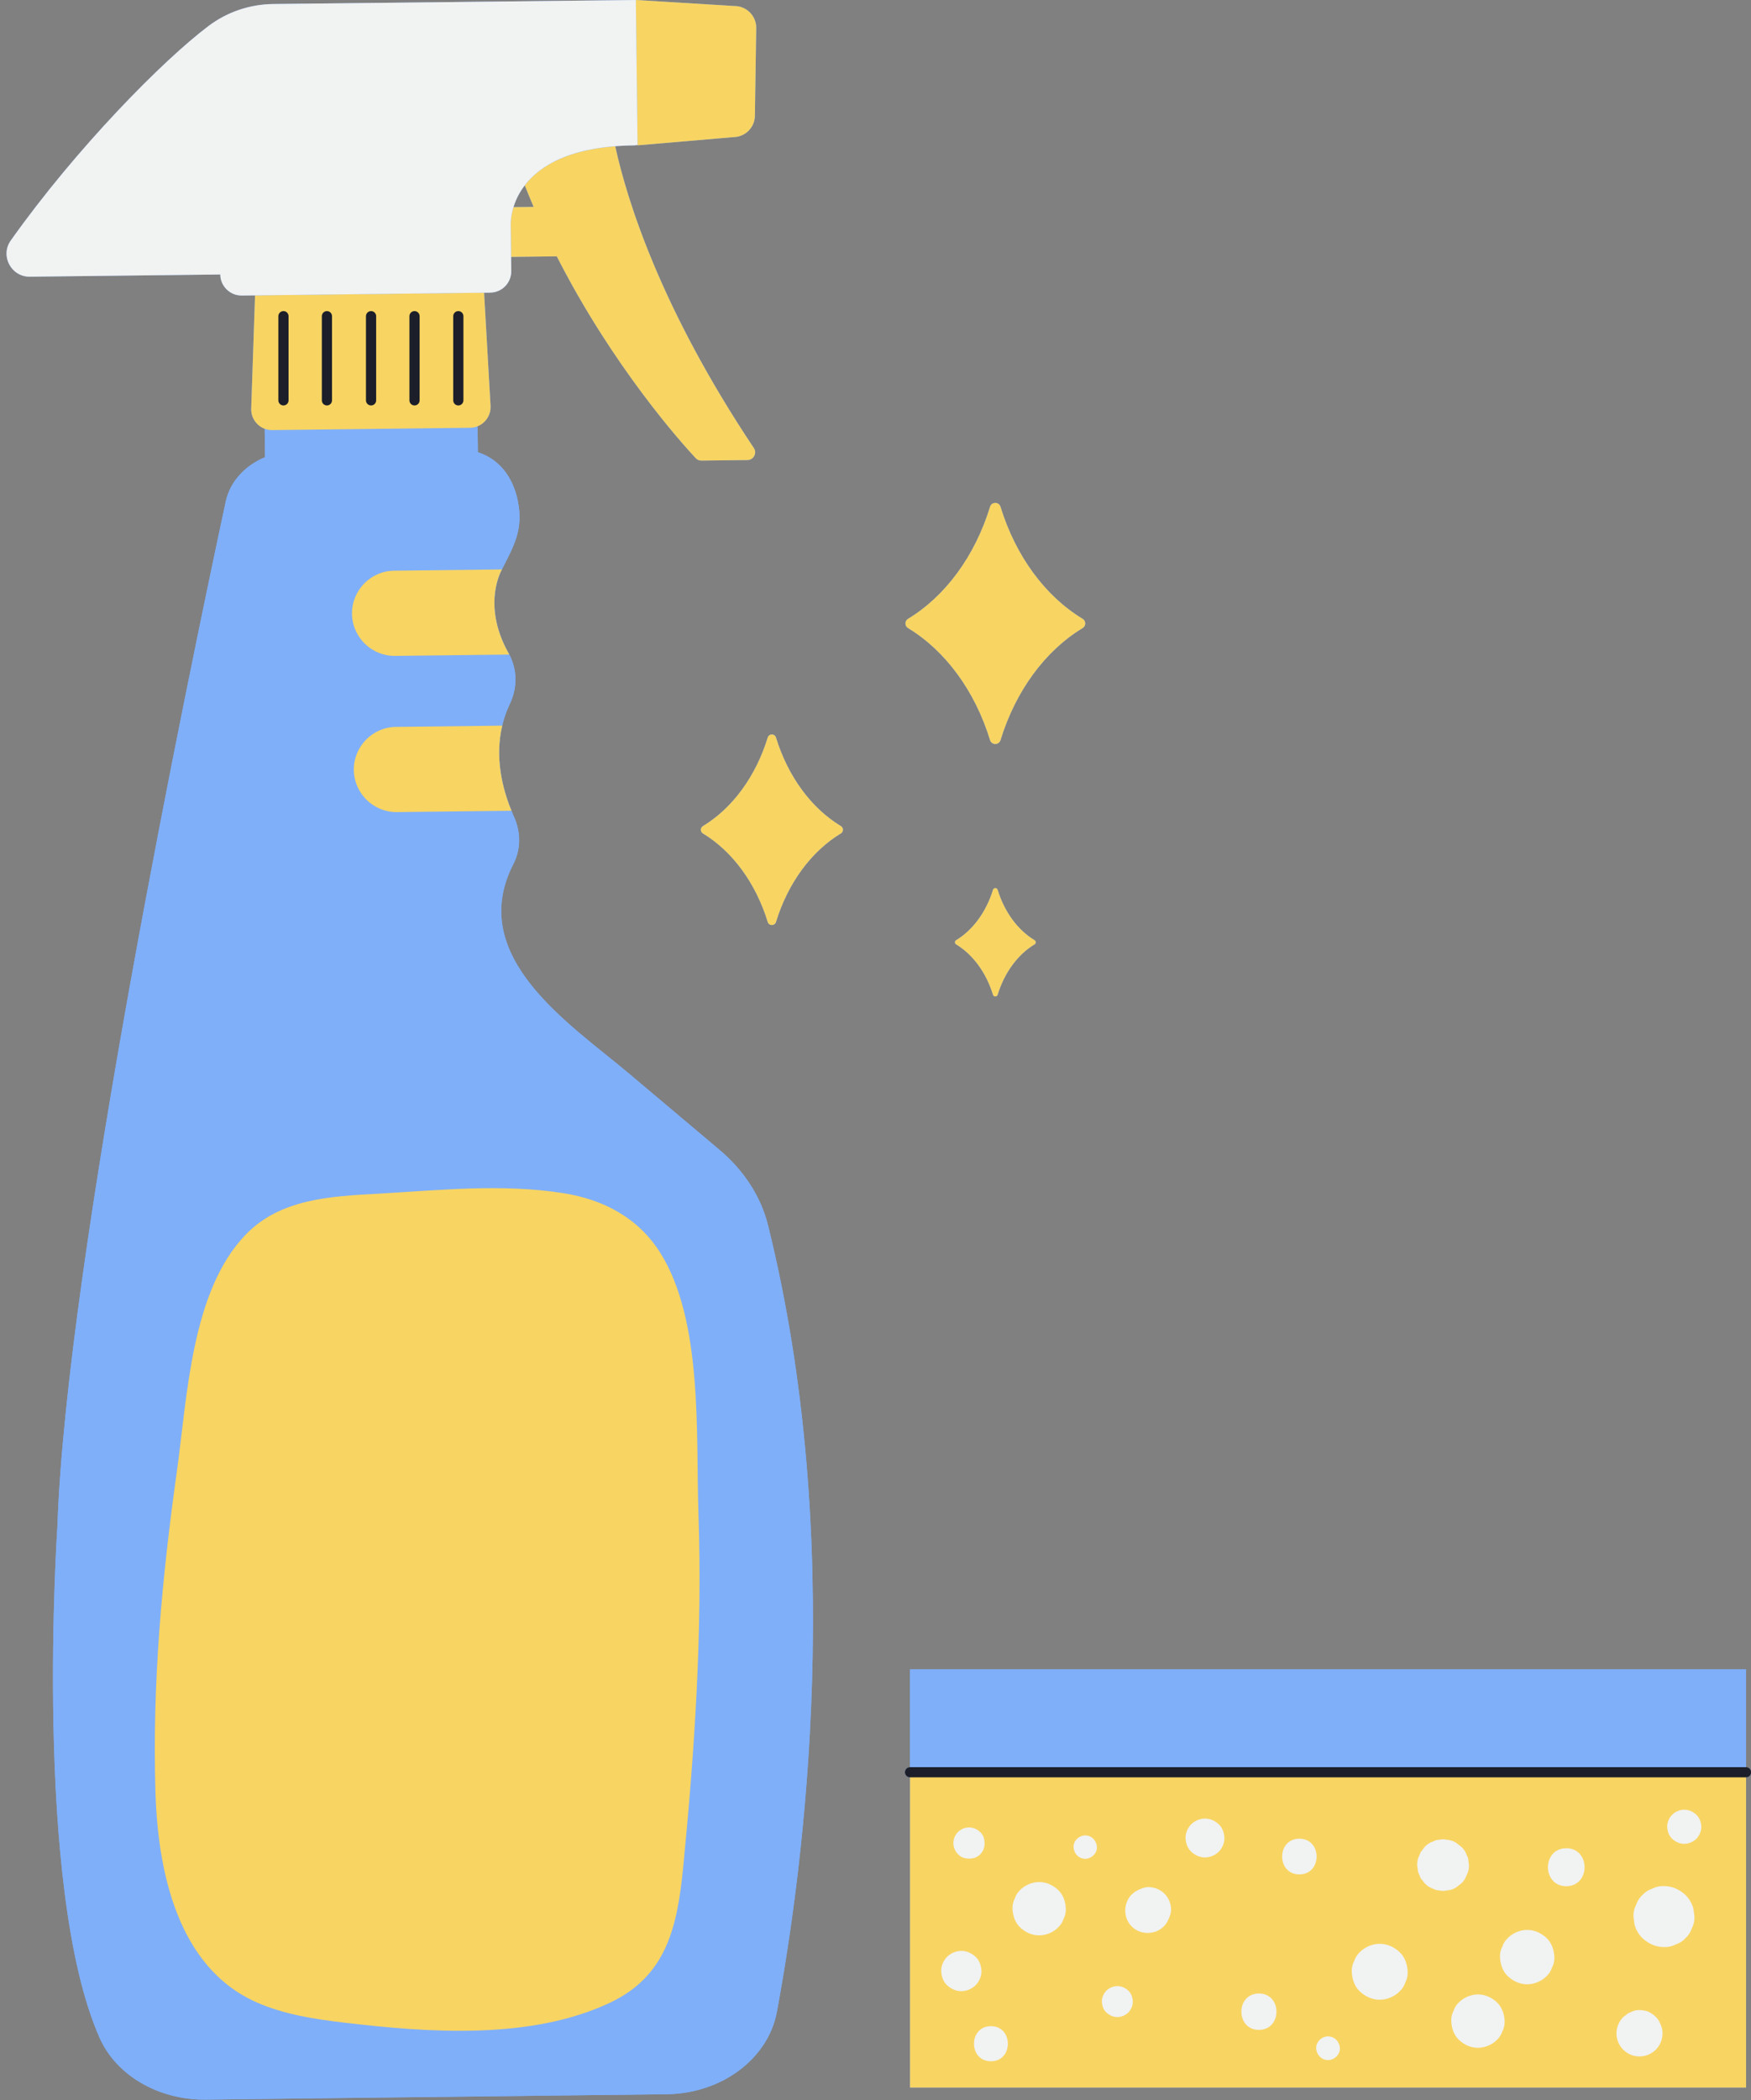 <?xml version="1.0" encoding="UTF-8"?>
<!DOCTYPE svg PUBLIC '-//W3C//DTD SVG 1.0//EN'
          'http://www.w3.org/TR/2001/REC-SVG-20010904/DTD/svg10.dtd'>
<svg height="417.8" preserveAspectRatio="xMidYMid meet" version="1.0" viewBox="-1.3 0.0 348.5 417.8" width="348.5" xmlns="http://www.w3.org/2000/svg" xmlns:xlink="http://www.w3.org/1999/xlink" zoomAndPan="magnify"
><rect x="-1.3" y="0.0" width="348.5" height="417.8" fill="#808080" stroke="none"/><g fill="#7FAFF9" id="change1_1"
  ><path d="M141.897,228.749c-6.021-5.072-12.042-10.144-18.063-15.216c-11.614-9.782-32.452-23.157-22.962-41.633 c1.534-2.97,1.494-6.346,0.145-9.368c-0.174-0.394-0.363-0.815-0.523-1.251c-1.24-3.025-2.356-6.887-2.442-11.067 c-0.024-1.14,0.03-2.304,0.178-3.481c0.099-0.785,0.24-1.575,0.428-2.369c0.336-1.445,0.828-2.892,1.517-4.327 c1.503-3.168,1.518-6.728-0.115-9.817c-0.043-0.098-0.087-0.183-0.144-0.281c-1.452-2.566-2.443-5.387-2.733-8.268 c-0.064-0.64-0.094-1.284-0.087-1.928c0.018-1.61,0.269-3.225,0.794-4.812c0.096-0.284,0.202-0.564,0.319-0.839 c0.117-0.275,0.244-0.545,0.383-0.808c2.292-4.519,4.302-7.82,3.205-13.458c-0.997-5.108-3.878-8.542-7.984-9.854l-0.06-5.181 c1.591-0.644,2.686-2.236,2.582-4.057l-1.286-22.504h0.592l0.628-0.014c2.345-0.027,4.215-1.942,4.188-4.287l-0.033-2.825 l9.093-0.106c11.192,21.994,24.964,37.279,27.653,40.151c0.286,0.322,0.698,0.486,1.136,0.481l9.167-0.107 c1.229-0.014,1.947-1.393,1.258-2.402c-18.514-27.723-25.198-49.153-27.583-60.023c1.179-0.096,2.417-0.161,3.74-0.176l0.662-0.061 l0.045,0.052l15.524-1.326l3.57-0.31c2.331-0.027,4.23-1.914,4.259-4.245l0.263-17.436c0.042-2.459-1.973-4.455-4.431-4.398 l-3.973-0.25L125.253,0L53.059,0.801c-4.647,0.054-9.15,1.576-12.861,4.374c-8.991,6.759-26.304,24.267-39.354,42.671 c-2.154,3.034,0.071,7.246,3.8,7.203l37.898-0.443c0.014,1.172,0.506,2.226,1.278,2.98c0.772,0.754,1.837,1.222,3.009,1.208 l2.632-0.031L48.7,81.292c-0.062,1.825,1.072,3.391,2.68,3.997c-0.001,0-0.003-0.001-0.004-0.001l0.066,5.67 c-3.975,1.651-6.962,4.862-7.808,8.8c-7.422,34.599-31.73,151.163-33.503,203.764c0,0-4.909,71.95,8.409,101.927 c3.337,7.505,11.799,12.365,21.136,12.255l91.714-1.071c10.947-0.128,20.204-7.059,21.932-16.389 c5.422-29.25,13.823-93.725-1.772-156.521C150.128,238.019,146.733,232.817,141.897,228.749z M103.15,36.881 c0.568,1.45,1.159,2.874,1.761,4.283l-4.015,0.047C101.293,39.919,101.986,38.401,103.15,36.881z"
    /><path d="M197.263,177.027c-0.141-0.458-0.793-0.458-0.933,0c-1.356,4.41-3.998,7.999-7.334,10.018 c-0.316,0.191-0.316,0.644,0,0.835c3.335,2.019,5.978,5.609,7.334,10.018c0.141,0.458,0.793,0.458,0.933,0 c1.356-4.41,3.999-7.999,7.342-10.018c0.316-0.191,0.316-0.645,0-0.836C201.262,185.025,198.618,181.436,197.263,177.027z"
    /><path d="M179.435,124.962c7.421,4.493,13.301,12.478,16.317,22.29c0.313,1.018,1.764,1.018,2.077,0 c3.016-9.811,8.898-17.796,16.336-22.289c0.704-0.425,0.704-1.435,0-1.86c-7.438-4.493-13.32-12.478-16.336-22.289 c-0.313-1.018-1.764-1.018-2.077,0c-3.016,9.811-8.896,17.797-16.317,22.29C178.732,123.528,178.732,124.536,179.435,124.962z"
    /><path d="M153.142,146.722c-0.248-0.805-1.394-0.805-1.642,0c-2.384,7.756-7.032,14.068-12.898,17.62 c-0.555,0.336-0.555,1.133,0,1.469c5.866,3.552,10.514,9.864,12.898,17.62c0.247,0.805,1.394,0.805,1.642,0 c2.384-7.755,7.033-14.068,12.913-17.619c0.556-0.336,0.556-1.134,0-1.471C160.175,160.79,155.526,154.478,153.142,146.722z"
    /><path d="M346.219,351.565L346.219,351.565l0-19.454H179.823v19.454c-0.56,0-1.013,0.453-1.013,1.014 s0.453,1.013,1.013,1.014v61.717h166.396v-61.717h0c0.561,0,1.014-0.453,1.014-1.014S346.78,351.565,346.219,351.565z"
  /></g
  ><g id="change1_2"
  ><path d="M153.322,400.245c-1.728,9.33-10.985,16.261-21.932,16.389l-91.714,1.071 c-9.337,0.109-17.799-4.751-21.136-12.255c-13.319-29.977-8.409-101.927-8.409-101.927c1.773-52.602,26.08-169.165,33.503-203.764 c0.846-3.939,3.834-7.15,7.808-8.8l-0.066-5.67c0.468,0.177,0.972,0.284,1.504,0.277l39.373-0.46 c0.532-0.006,1.033-0.125,1.498-0.312l0.06,5.181c4.106,1.312,6.987,4.746,7.984,9.854c1.097,5.638-0.913,8.939-3.205,13.458 c-0.276,0.526-0.51,1.08-0.701,1.647c-1.678,5.077-0.556,10.446,2.026,15.008c0.057,0.098,0.101,0.182,0.144,0.281 c1.632,3.089,1.617,6.649,0.115,9.817c-0.69,1.435-1.181,2.882-1.517,4.327c-1.508,6.346,0.033,12.516,1.836,16.917 c0.161,0.436,0.349,0.858,0.523,1.251c1.349,3.022,1.388,6.397-0.145,9.368c-9.489,18.476,11.349,31.851,22.962,41.633 c6.021,5.072,12.042,10.144,18.063,15.216c4.837,4.068,8.231,9.27,9.654,14.975C167.146,306.52,158.744,370.995,153.322,400.245z M179.823,332.112v20.467h166.396v-20.467H179.823z" fill="#7FAFF9"
  /></g
  ><g id="change2_1"
  ><path d="M140.804,0.948l3.973,0.25c2.457-0.057,4.473,1.94,4.431,4.398l-0.262,17.436 c-0.029,2.331-1.928,4.218-4.259,4.245l-3.57,0.31l-15.524,1.326L125.253,0L140.804,0.948z M49.461,58.764L48.7,81.292 c-0.08,2.355,1.823,4.301,4.18,4.273l39.373-0.46c2.357-0.027,4.214-2.017,4.079-4.37l-1.286-22.504L49.461,58.764z M148.728,89.122 c-18.515-27.724-25.199-49.155-27.583-60.025c-10.122,0.799-15.333,4.286-18,7.772c0.569,1.454,1.162,2.882,1.766,4.295 l-4.015,0.047c-0.632,2.056-0.549,3.538-0.549,3.538l0.074,6.356l9.093-0.106c11.192,21.994,24.964,37.279,27.653,40.151 c0.286,0.322,0.698,0.486,1.136,0.481l9.167-0.107C148.699,91.51,149.418,90.131,148.728,89.122z M68.758,122.11 c0.027,2.331,1.012,4.438,2.556,5.96c1.557,1.508,3.687,2.443,6.018,2.416l22.727-0.265c-0.043-0.098-0.087-0.183-0.144-0.281 c-2.582-4.561-3.704-9.93-2.026-15.008c0.191-0.567,0.425-1.121,0.701-1.647l-21.456,0.251 C72.473,113.59,68.704,117.449,68.758,122.11z M69.121,153.185c0.027,2.331,1.012,4.438,2.556,5.96 c1.557,1.508,3.687,2.443,6.018,2.416l22.6-0.264c0.071-0.001,0.127-0.002,0.198-0.016c-1.803-4.401-3.344-10.57-1.836-16.917 l-21.16,0.247C72.836,144.666,69.067,148.524,69.121,153.185z M110.744,237.358c-12.251-1.914-24.699-0.559-36.987,0.131 c-9.297,0.522-19.277,0.99-26.174,8.149c-10.823,11.235-11.607,32.229-13.665,46.956c-2.997,21.452-4.933,42.235-4.281,63.906 c0.469,15.608,4.325,34.931,20.214,41.89c5.456,2.39,11.431,3.301,17.347,4.001c16.854,1.993,37.174,3.495,52.969-3.995 c11.226-5.324,13.324-15.137,14.489-26.716c2.294-23.405,3.873-46.949,3.06-70.484c-0.542-15.686,0.968-38.377-7.62-51.986 C125.769,242.351,118.912,238.635,110.744,237.358z M179.823,351.565v63.744h166.396v-63.744H179.823z M166.055,164.341 c-5.88-3.552-10.529-9.864-12.913-17.619c-0.248-0.805-1.394-0.805-1.642,0c-2.384,7.756-7.032,14.068-12.898,17.62 c-0.555,0.336-0.555,1.133,0,1.469c5.866,3.552,10.514,9.864,12.898,17.62c0.247,0.805,1.394,0.805,1.642,0 c2.384-7.755,7.033-14.067,12.913-17.619C166.612,165.475,166.612,164.677,166.055,164.341z M204.605,187.044 c-3.343-2.019-5.987-5.608-7.342-10.018c-0.141-0.458-0.793-0.458-0.933,0c-1.356,4.41-3.998,7.999-7.334,10.018 c-0.316,0.191-0.316,0.644,0,0.835c3.335,2.019,5.978,5.608,7.334,10.018c0.141,0.458,0.793,0.458,0.933,0 c1.356-4.41,3.999-7.999,7.342-10.018C204.921,187.689,204.921,187.236,204.605,187.044z M214.165,123.102 c-7.438-4.493-13.32-12.478-16.336-22.289c-0.313-1.018-1.764-1.018-2.077,0c-3.016,9.811-8.896,17.797-16.317,22.29 c-0.703,0.425-0.703,1.433,0,1.859c7.421,4.493,13.301,12.478,16.317,22.29c0.313,1.018,1.764,1.018,2.077,0 c3.016-9.811,8.898-17.796,16.336-22.289C214.869,124.537,214.869,123.527,214.165,123.102z" fill="#F8D462"
  /></g
  ><g id="change3_1"
  ><path d="M125.59,28.858l-0.706,0.065c-25.425,0.297-24.537,15.827-24.537,15.827l0.107,9.181 c0.027,2.345-1.843,4.26-4.188,4.287l-49.438,0.577c-1.172,0.014-2.238-0.454-3.009-1.208c-0.772-0.754-1.264-1.808-1.278-2.98 L4.643,55.049c-3.729,0.044-5.954-4.168-3.8-7.203c13.05-18.405,30.364-35.913,39.354-42.671c3.711-2.798,8.214-4.32,12.861-4.374 L125.253,0L125.59,28.858z M194.583,365.94c-0.006-0.034-0.013-0.068-0.019-0.102c-0.193-1.04-1.197-1.905-2.175-2.175 c-1.071-0.295-2.244,0.016-3.029,0.801c-0.785,0.785-1.096,1.958-0.801,3.029c0.269,0.977,1.134,1.982,2.175,2.175 c0.034,0.006,0.068,0.013,0.102,0.019c1.095,0.203,2.146,0.035,2.964-0.783C194.617,368.085,194.786,367.035,194.583,365.94z M209.276,375.973c-1.038-0.953-2.315-1.555-3.753-1.555c-1.361,0-2.79,0.592-3.753,1.555c-0.518,0.481-0.883,1.05-1.098,1.708 c-0.332,0.632-0.485,1.314-0.457,2.045c0.061,1.373,0.512,2.796,1.555,3.753c1.038,0.953,2.315,1.554,3.753,1.554 c1.361,0,2.79-0.592,3.753-1.554c0.517-0.481,0.883-1.05,1.097-1.708c0.332-0.632,0.485-1.314,0.457-2.045 C210.769,378.354,210.318,376.93,209.276,375.973z M214.693,365.144c-1.217,0-2.384,1.07-2.327,2.327 c0.057,1.261,1.023,2.327,2.327,2.327c1.217,0,2.384-1.07,2.327-2.327C216.964,366.211,215.998,365.144,214.693,365.144z M230.472,376.735c-1.054-1.054-2.808-1.623-4.263-1.127c-0.469,0.16-0.926,0.35-1.357,0.593c-2.533,1.428-2.928,5.046-0.91,7.064 c2.014,2.014,5.636,1.623,7.064-0.91c0.243-0.431,0.433-0.888,0.593-1.357C232.095,379.543,231.526,377.789,230.472,376.735z M241.263,362.924c-0.757-0.695-1.687-1.133-2.735-1.133c-0.992,0-2.034,0.432-2.736,1.133c-0.671,0.671-1.176,1.772-1.133,2.735 c0.045,1.001,0.373,2.038,1.133,2.736c0.757,0.695,1.687,1.133,2.736,1.133c0.992,0,2.034-0.432,2.735-1.133 c0.671-0.671,1.176-1.772,1.133-2.736C242.352,364.659,242.023,363.621,241.263,362.924z M257.315,365.795 c-4.574,0-4.581,7.108,0,7.108C261.888,372.903,261.896,365.795,257.315,365.795z M249.263,396.596c-4.655,0-4.662,7.234,0,7.234 C253.918,403.83,253.925,396.596,249.263,396.596z M223.263,396.021c-0.603-0.554-1.344-0.903-2.179-0.903 c-0.79,0-1.621,0.344-2.179,0.903c-0.535,0.535-0.937,1.412-0.903,2.179c0.036,0.797,0.298,1.624,0.903,2.18 c0.603,0.554,1.344,0.903,2.179,0.903c0.79,0,1.621-0.344,2.179-0.903c0.535-0.535,0.937-1.412,0.903-2.18 C224.13,397.403,223.868,396.576,223.263,396.021z M195.923,403.096c-4.493,0-4.5,6.982,0,6.982 C200.415,410.078,200.423,403.096,195.923,403.096z M277.242,388.337c-1.089-1-2.428-1.631-3.936-1.631 c-1.427,0-2.927,0.621-3.936,1.631c-0.543,0.504-0.926,1.101-1.151,1.791c-0.349,0.664-0.508,1.378-0.479,2.145 c0.064,1.44,0.537,2.933,1.63,3.936c1.089,1,2.428,1.63,3.936,1.63c1.427,0,2.927-0.621,3.936-1.63 c0.543-0.504,0.927-1.101,1.151-1.792c0.349-0.663,0.508-1.378,0.48-2.145C278.808,390.834,278.335,389.341,277.242,388.337z M290.977,370.363c-0.001-0.459-0.117-0.887-0.347-1.284c-0.205-0.631-0.556-1.177-1.052-1.637 c-0.011-0.009-0.021-0.018-0.032-0.027c-0.347-0.268-0.694-0.536-1.041-0.805c-0.591-0.376-1.228-0.58-1.913-0.611 c-0.456-0.122-0.912-0.122-1.368,0c-0.464,0.001-0.897,0.119-1.299,0.351c-0.638,0.207-1.19,0.562-1.656,1.064 c-0.268,0.347-0.536,0.694-0.804,1.041c-0.173,0.41-0.346,0.819-0.519,1.229c-0.215,0.684-0.245,1.368-0.092,2.052 c0.001,0.464,0.119,0.897,0.351,1.299c0.122,0.436,0.343,0.814,0.662,1.135c0.363,0.56,0.844,1.002,1.444,1.325 c0.41,0.173,0.82,0.346,1.229,0.519c0.456,0.061,0.912,0.123,1.368,0.184c0.456-0.061,0.912-0.122,1.368-0.184 c0.67-0.159,1.253-0.466,1.75-0.921c0.56-0.363,1.002-0.844,1.325-1.444c0.007-0.014,0.015-0.028,0.023-0.043l0.513-1.215 C291.098,371.715,291.129,371.039,290.977,370.363z M306.481,385.527c-1.059-0.972-2.361-1.585-3.827-1.585 c-1.388,0-2.845,0.604-3.827,1.585c-0.528,0.49-0.901,1.071-1.119,1.742c-0.339,0.645-0.494,1.34-0.466,2.085 c0.063,1.4,0.522,2.851,1.585,3.827c1.059,0.972,2.36,1.585,3.827,1.585c1.387,0,2.845-0.604,3.827-1.585 c0.528-0.49,0.901-1.071,1.119-1.742c0.339-0.645,0.494-1.34,0.466-2.085C308.003,387.954,307.543,386.503,306.481,385.527z M296.611,398.333c-1.04-0.954-2.318-1.556-3.757-1.556c-1.362,0-2.794,0.593-3.757,1.556c-0.518,0.481-0.884,1.051-1.099,1.71 c-0.333,0.633-0.485,1.316-0.458,2.047c0.061,1.374,0.513,2.8,1.556,3.757c1.04,0.954,2.318,1.556,3.757,1.556 c1.362,0,2.794-0.593,3.757-1.556c0.518-0.481,0.884-1.051,1.099-1.71c0.333-0.633,0.485-1.316,0.458-2.047 C298.106,400.716,297.654,399.291,296.611,398.333z M329.431,403.316c-0.296-0.774-0.573-1.506-1.201-2.097 c-0.546-0.514-1.249-1.008-1.987-1.176c-0.77-0.176-1.643-0.23-2.401,0.016c-0.359,0.151-0.718,0.303-1.077,0.455 c-0.341,0.25-0.675,0.509-1.001,0.778c-0.569,0.572-0.962,1.247-1.18,2.024c-0.218,0.813-0.218,1.626,0,2.439 c0.425,1.542,1.662,2.78,3.204,3.204c1.579,0.435,3.307-0.023,4.464-1.18c0.569-0.572,0.962-1.247,1.18-2.025 C329.65,404.942,329.65,404.129,329.431,403.316z M335.73,379.676c-0.288-1.028-0.809-1.921-1.561-2.678 c-1.188-1.09-2.648-1.778-4.292-1.778c-0.836-0.032-1.615,0.143-2.338,0.523c-0.753,0.245-1.404,0.663-1.954,1.255 c-0.592,0.55-1.01,1.201-1.255,1.954c-0.38,0.723-0.554,1.503-0.523,2.339c0.072,0.538,0.145,1.076,0.217,1.614 c0.288,1.028,0.809,1.921,1.561,2.679c1.188,1.09,2.647,1.778,4.292,1.778c0.836,0.032,1.615-0.143,2.339-0.523 c0.753-0.245,1.404-0.663,1.954-1.255c0.592-0.55,1.01-1.201,1.255-1.954c0.38-0.723,0.554-1.503,0.523-2.339 C335.874,380.752,335.802,380.214,335.73,379.676z M310.432,367.7c-4.857,0-4.865,7.548,0,7.548 C315.288,375.248,315.296,367.7,310.432,367.7z M336.317,361.021c-0.665-0.61-1.481-0.995-2.402-0.995 c-0.871,0-1.786,0.379-2.402,0.995c-0.589,0.589-1.033,1.556-0.995,2.402c0.039,0.878,0.328,1.789,0.995,2.402 c0.665,0.61,1.482,0.995,2.402,0.995c0.871,0,1.786-0.379,2.402-0.995c0.589-0.589,1.033-1.556,0.995-2.402 C337.272,362.544,336.984,361.633,336.317,361.021z M263.018,405.123c-1.234,0-2.416,1.085-2.359,2.359 c0.057,1.278,1.036,2.359,2.359,2.359c1.234,0,2.416-1.085,2.359-2.359C265.319,406.204,264.34,405.123,263.018,405.123z M192.869,389.289c-0.785-0.72-1.749-1.175-2.836-1.175c-1.028,0-2.108,0.447-2.835,1.175c-0.695,0.695-1.219,1.836-1.175,2.835 c0.046,1.037,0.387,2.112,1.175,2.835c0.785,0.72,1.749,1.175,2.835,1.175c1.028,0,2.108-0.447,2.836-1.175 c0.695-0.695,1.219-1.837,1.174-2.835C193.997,391.087,193.656,390.012,192.869,389.289z" fill="#F1F2F2"
  /></g
  ><g id="change4_1"
  ><path d="M346.219,353.593H179.823c-0.561,0-1.014-0.453-1.014-1.014s0.453-1.014,1.014-1.014h166.396 c0.561,0,1.014,0.453,1.014,1.014S346.78,353.593,346.219,353.593z M56.131,79.649V62.905c0-0.561-0.453-1.014-1.014-1.014 s-1.014,0.453-1.014,1.014v16.744c0,0.561,0.453,1.014,1.014,1.014S56.131,80.21,56.131,79.649z M64.782,79.649V62.905 c0-0.561-0.453-1.014-1.014-1.014c-0.561,0-1.014,0.453-1.014,1.014v16.744c0,0.561,0.453,1.014,1.014,1.014 C64.329,80.663,64.782,80.21,64.782,79.649z M73.566,79.649V62.905c0-0.561-0.453-1.014-1.014-1.014s-1.014,0.453-1.014,1.014 v16.744c0,0.561,0.453,1.014,1.014,1.014S73.566,80.21,73.566,79.649z M82.216,79.649V62.905c0-0.561-0.453-1.014-1.014-1.014 s-1.014,0.453-1.014,1.014v16.744c0,0.561,0.453,1.014,1.014,1.014S82.216,80.21,82.216,79.649z M90.934,79.649V62.905 c0-0.561-0.453-1.014-1.014-1.014s-1.014,0.453-1.014,1.014v16.744c0,0.561,0.453,1.014,1.014,1.014S90.934,80.21,90.934,79.649z" fill="#1C1F29"
  /></g
></svg
>
